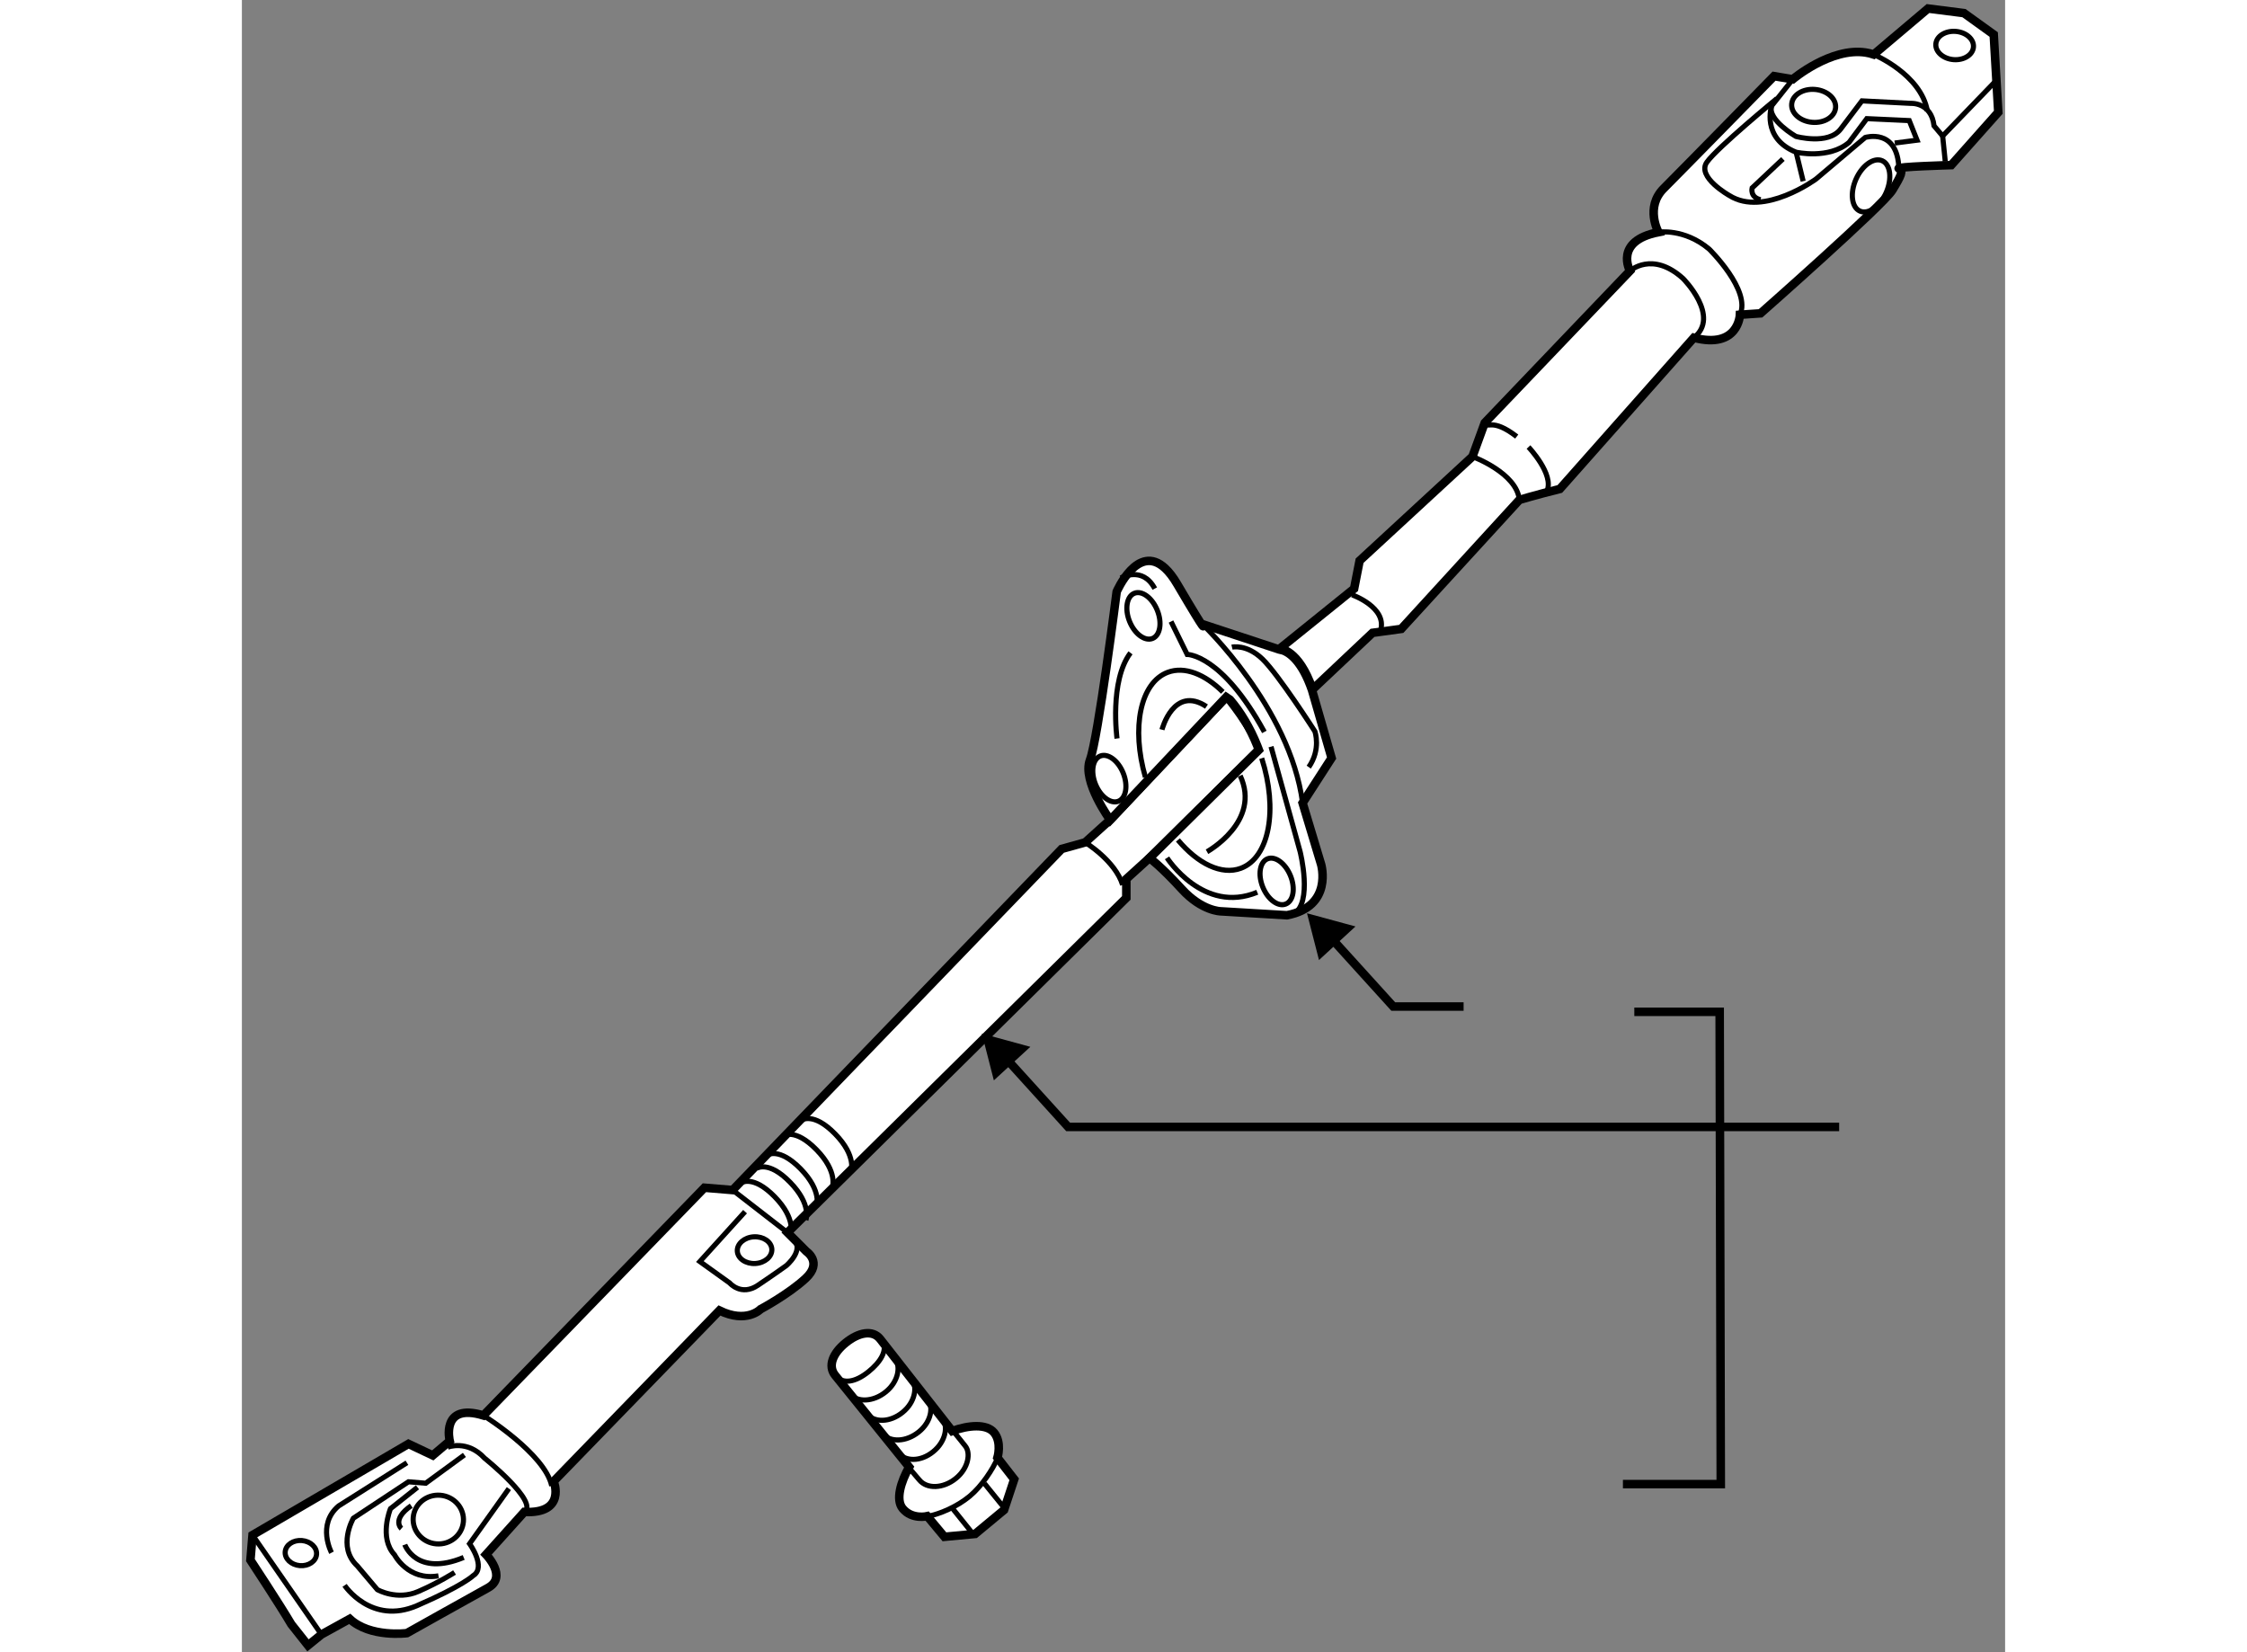 <?xml version="1.0" encoding="utf-8"?>
<!-- Generator: Adobe Illustrator 15.1.0, SVG Export Plug-In . SVG Version: 6.00 Build 0)  -->
<!DOCTYPE svg PUBLIC "-//W3C//DTD SVG 1.1//EN" "http://www.w3.org/Graphics/SVG/1.1/DTD/svg11.dtd">
<svg version="1.1" xmlns="http://www.w3.org/2000/svg" xmlns:xlink="http://www.w3.org/1999/xlink" x="0px" y="0px" width="244.8px"
	 height="180px" viewBox="13.796 75.856 103.288 96.785" enable-background="new 0 0 244.8 180" xml:space="preserve">
	
<rect x="13.796" y="75.856" width="103.288" height="96.785" fill="#808080" stroke="none"/>
	
<g><path fill="#FFFFFF" stroke="#000000" stroke-width="0.5" d="M73.401,119.744l-6.1,6.039l-0.512,0.488l-1.184,1.074v1.109
			l-19.848,19.604l1.108,1.109c0,0,0.964,0.635-0.038,1.568c-1.002,0.934-2.647,1.813-2.647,1.813s-0.811,0.855-2.41,0.076
			l-9.709,10.004c0,0,0.764,1.914-1.722,1.797l-2.241,2.494c0,0,1.277,1.309,0.114,1.951s-4.751,2.654-4.751,2.654
			s-2.149,0.281-3.35-0.834l-1.656,0.914l-0.786,0.637l-0.979-1.238c-0.673-1.145-2.394-3.756-2.394-3.756l0.123-1.469l9.135-5.34
			l1.423,0.674l0.994-0.842c0,0-0.551-2.264,1.974-1.498l12.946-13.34l1.653,0.137l19.276-19.984l1.375-0.383l1.5-1.354l6.794-7.199
			C71.49,116.65,73.003,118.477,73.401,119.744z"></path><line fill="none" stroke="#000000" stroke-width="0.3" x1="14.419" y1="165.779" x2="18.455" y2="171.605"></line><path fill="none" stroke="#000000" stroke-width="0.3" d="M26.254,167.969c0,0-0.88,0.572-2.126,1.115
			c-1.248,0.545-2.395-0.107-2.395-0.107l-1.178-1.393c-1.201-1.117-0.229-2.793-0.229-2.793l3.229-2.133l1.01,0.084l2.265-1.658"></path><ellipse transform="matrix(0.997 0.083 -0.083 0.997 13.739 -1.531)" fill="none" stroke="#000000" stroke-width="0.3" cx="25.317" cy="164.794" rx="1.474" ry="1.428"></ellipse><ellipse transform="matrix(0.997 0.083 -0.083 0.997 13.849 -0.859)" fill="none" stroke="#000000" stroke-width="0.3" cx="17.295" cy="166.758" rx="0.921" ry="0.737"></ellipse><path fill="none" stroke="#000000" stroke-width="0.3" d="M19.047,166.813c0,0-0.879-1.645,0.414-2.74l4.002-2.531"></path><path fill="none" stroke="#000000" stroke-width="0.3" d="M29.437,163.057l-2.303,3.229c0,0,0.994,1.379,0.214,1.867
			c0,0-0.604,0.596-3.289,1.758c-2.687,1.162-4.247-1.186-4.247-1.186"></path><path fill="none" stroke="#000000" stroke-width="0.3" d="M25.849,160.631c0,0,1.148-0.459,2.165,0.645
			c0,0,3.205,2.578,2.325,3.15"></path><path fill="none" stroke="#000000" stroke-width="0.3" d="M27.946,158.773c0,0,3.603,2.242,4,4.125"></path><path fill="none" stroke="#000000" stroke-width="0.3" d="M24.082,162.98l-1.583,1.254c0,0-0.696,1.697,0.237,2.701
			c0,0,0.795,1.545,2.578,1.232"></path><path fill="none" stroke="#000000" stroke-width="0.3" d="M23.339,166.34c0,0,0.673,1.902,3.45,0.75"></path><path fill="none" stroke="#000000" stroke-width="0.3" d="M23.141,165.396c0,0-0.604-0.512,0.574-1.338"></path><path fill="none" stroke="#000000" stroke-width="0.3" d="M43.271,146.834l-2.648,2.922l1.745,1.254c0,0,0.673,0.797,1.652,0.139
			s1.668-1.154,1.668-1.154s1.093-0.926,0.406-1.539"></path><line fill="none" stroke="#000000" stroke-width="0.3" x1="42.544" y1="145.57" x2="45.757" y2="148.059"></line><ellipse transform="matrix(0.998 -0.058 0.058 0.998 -8.552 2.784)" fill="none" stroke="#000000" stroke-width="0.3" cx="43.818" cy="149.145" rx="1.013" ry="0.783"></ellipse><path fill="none" stroke="#000000" stroke-width="0.3" d="M46.584,141.471c0,0,0.689-0.496,1.966,0.813
			c1.278,1.307,0.926,2.203,0.926,2.203"></path><path fill="none" stroke="#000000" stroke-width="0.3" d="M43.042,145.148c0,0,0.688-0.494,1.967,0.813
			c1.276,1.309,0.925,2.203,0.925,2.203"></path><path fill="none" stroke="#000000" stroke-width="0.3" d="M44.564,143.521c0,0,0.688-0.496,1.966,0.811
			c1.277,1.309,0.925,2.203,0.925,2.203"></path><path fill="none" stroke="#000000" stroke-width="0.3" d="M45.49,142.396c0,0,0.689-0.498,1.966,0.811s0.925,2.205,0.925,2.205"></path><path fill="none" stroke="#000000" stroke-width="0.3" d="M43.944,144.301c0,0,0.689-0.496,1.967,0.813
			c1.277,1.309,0.925,2.203,0.925,2.203"></path><path fill="none" stroke="#000000" stroke-width="0.3" d="M63.195,125.203c0,0,1.76,1.07,2.195,2.494"></path><path fill="#FFFFFF" stroke="#000000" stroke-width="0.5" d="M76.516,116.24l3.511-3.313l1.683-0.23l6.918-7.557
			c0,0,0.872-0.266,2.372-0.641l7.85-8.859c2.624,0.682,2.7-1.346,2.7-1.346l1.208-0.084c0,0,7.185-6.333,7.721-7.214
			c0.536-0.879,0.65-1.147,0.382-1.261c-0.267-0.114,3.068-0.207,3.068-0.207l2.755-3.098l-0.267-4.551l-1.744-1.255l-2.104-0.268
			l-3.182,2.692c-0.152-0.052-0.306-0.089-0.461-0.113c-2.047-0.325-4.283,1.565-4.283,1.565l-1.094-0.184
			c0,0-5.355,5.469-6.465,6.579c-1.109,1.108-0.306,2.562-0.306,2.562c-2.632,0.52-1.668,2.266-1.668,2.266l-8.509,8.902
			l-0.719,1.975l-6.611,6.102l-0.322,1.639l-4.125,3.326l-0.236,0.191C74.589,113.859,75.698,113.859,76.516,116.24z"></path><path fill="none" stroke="#000000" stroke-width="0.3" d="M78.828,110.701c0,0,2.065,0.727,1.674,2.08"></path><path fill="none" stroke="#000000" stroke-width="0.3" d="M85.882,102.602c0,0,2.601,0.955,2.747,2.539"></path><path fill="none" stroke="#000000" stroke-width="0.3" d="M86.601,100.627c0.153,0.385,0.398-0.336,1.874,0.803"></path><path fill="none" stroke="#000000" stroke-width="0.3" d="M89.164,102.043c0,0,1.529,1.607,1.078,2.586"></path><path fill="none" stroke="#000000" stroke-width="0.3" d="M95.11,91.725c0,0,1.3-1.188,3.106,0.443c0,0,2.218,2.219,0.634,3.473"></path><path fill="none" stroke="#000000" stroke-width="0.3" d="M96.778,89.458c0,0,1.5-0.244,2.968,0.988c0,0,2.478,2.424,1.804,3.848"></path><path fill="none" stroke="#000000" stroke-width="0.3" d="M116.563,80.573l-3.138,3.251l-0.504-0.598
			c-0.161-1.399-1.37-1.315-1.37-1.315l-2.853-0.146c0,0-0.521,0.696-1.248,1.652s-2.625,0.429-2.625,0.429
			s-1.674-0.972-1.422-1.783"></path><path fill="none" stroke="#000000" stroke-width="0.3" d="M109.387,79.05c0,0,2.769,1.155,3.144,3.313"></path><ellipse transform="matrix(0.997 0.083 -0.083 0.997 6.934 -9.224)" fill="none" stroke="#000000" stroke-width="0.3" cx="114.053" cy="78.515" rx="1.105" ry="0.829"></ellipse><ellipse transform="matrix(-0.915 -0.403 0.403 -0.915 174.171 210.118)" fill="none" stroke="#000000" stroke-width="0.3" cx="109.178" cy="86.746" rx="0.967" ry="1.613"></ellipse><path fill="none" stroke="#000000" stroke-width="0.3" d="M110.862,85.736c-0.076-2.409-1.973-1.828-1.973-1.828l-2.885,2.438
			c0,0-3.052,2.241-5.072,0.964c0,0-1.943-1.087-1.315-1.959c0.628-0.872,4.101-3.726,4.101-3.726"></path><path fill="none" stroke="#000000" stroke-width="0.3" d="M104.068,85.169l-1.805,1.698c0,0-0.138,0.543,0.498,0.688"></path><ellipse transform="matrix(0.997 0.083 -0.083 0.997 7.184 -8.51)" fill="none" stroke="#000000" stroke-width="0.3" cx="105.81" cy="82.032" rx="1.29" ry="0.966"></ellipse><line fill="none" stroke="#000000" stroke-width="0.3" x1="113.425" y1="83.824" x2="113.578" y2="85.314"></line><path fill="none" stroke="#000000" stroke-width="0.3" d="M110.618,84.236l1.308-0.168l-0.458-1.148l-2.486-0.114l-1.041,1.393
			c-1.194,1.01-3.099,0.573-3.099,0.573c-2.058-0.818-1.438-2.709-1.438-2.709l1.24-1.561"></path><line fill="none" stroke="#000000" stroke-width="0.3" x1="105.254" y1="86.47" x2="104.841" y2="84.771"></line></g><g><polyline fill="none" stroke="#000000" stroke-width="0.5" points="58.099,137.35 62.196,141.869 107.363,141.869 		"></polyline><polygon points="59.983,137.178 57.143,136.402 57.846,139.143 		"></polygon><polyline fill="none" stroke="#000000" stroke-width="0.5" points="94.696,162.793 100.428,162.793 100.363,135.127 
			95.363,135.127 		"></polyline></g>



	
<g><path fill="#FFFFFF" stroke="#000000" stroke-width="0.5" d="M55.405,159.684c0.953-0.346,2.014-0.434,2.448,0.088
			c0.478,0.574,0.203,1.475,0.203,1.475l0.982,1.264l-0.596,1.797l-1.693,1.404l-1.799,0.168l-1.006-1.207
			c0,0-0.89,0.215-1.439-0.447c-0.428-0.514-0.109-1.57,0.379-2.432l-4.333-5.369c-0.446-0.549-0.143-1.297,0.615-1.91
			c0.757-0.615,1.573-0.775,2.016-0.225L55.405,159.684z"></path><path fill="none" stroke="#000000" stroke-width="0.3" d="M48.55,156.424c0.446,0.551,1.197,0.398,1.954-0.215
			c0.705-0.568,1.136-1.254,0.817-1.814"></path><path fill="none" stroke="#000000" stroke-width="0.3" d="M55.401,159.609c0.296,0.355,0.712,0.885,0.767,0.951
			c0.333,0.398,0.195,1.301-0.547,1.9c-0.736,0.598-1.697,0.637-2.145,0.086l-0.72-0.846"></path><path fill="none" stroke="#000000" stroke-width="0.3" d="M54.839,158.994c0.333,0.398,0.195,1.303-0.547,1.9
			c-0.736,0.598-1.64,0.594-2.088,0.041"></path><path fill="none" stroke="#000000" stroke-width="0.3" d="M51.938,155.355c0.059,0.07,0.108,0.117,0.125,0.137
			c0.332,0.398,0.195,1.301-0.548,1.898c-0.736,0.6-1.697,0.637-2.145,0.086"></path><path fill="none" stroke="#000000" stroke-width="0.3" d="M53.043,156.693c0.333,0.398,0.195,1.303-0.547,1.9
			c-0.737,0.598-1.669,0.615-2.117,0.064"></path><path fill="none" stroke="#000000" stroke-width="0.3" d="M53.977,157.848c0.333,0.4,0.217,1.287-0.525,1.885
			c-0.737,0.598-1.697,0.637-2.146,0.086"></path><line fill="none" stroke="#000000" stroke-width="0.3" x1="58.419" y1="164.146" x2="57.299" y2="162.762"></line><line fill="none" stroke="#000000" stroke-width="0.3" x1="56.646" y1="165.74" x2="55.411" y2="164.201"></line><path fill="none" stroke="#000000" stroke-width="0.3" d="M58.066,161.26c-0.268,0.65-0.926,1.65-1.636,2.242
			c-0.746,0.619-1.762,1.053-2.476,1.182"></path></g>



	
<g><polyline fill="none" stroke="#000000" stroke-width="0.5" points="77.145,130.299 81.242,134.818 85.363,134.818 		"></polyline><polygon points="79.03,130.127 76.189,129.354 76.892,132.094 		"></polygon></g><g><path fill="#FFFFFF" stroke="#000000" stroke-width="0.5" d="M71.682,116.846c0.613,0.719,1.166,1.633,1.587,2.682l0.1,0.26
			l-6.396,6.332c0,0,0.696,0.52,1.882,1.82s2.294,1.301,2.294,1.301l3.863,0.23c2.723-0.512,2.005-2.975,2.005-2.975l-1.086-3.604
			l1.699-2.633l-1.147-3.977c-0.582-1.693-1.311-2.182-1.683-2.322l-0.244-0.059l-4.498-1.484c0,0,0.474,0.965-1.469-2.34
			c-0.243-0.416-0.48-0.717-0.711-0.932c-1.608-1.496-2.838,1.373-2.838,1.373s-1.088,8.6-1.563,9.854s1.185,3.52,1.185,3.52
			l6.794-7.199L71.682,116.846z"></path><path fill="none" stroke="#000000" stroke-width="0.3" d="M73.536,120.27c0.964,2.996,0.453,5.824-1.222,6.449
			c-1.133,0.42-2.524-0.27-3.687-1.658"></path><path fill="none" stroke="#000000" stroke-width="0.3" d="M66.722,121.383c-0.835-2.881-0.303-5.541,1.313-6.145
			c0.986-0.367,2.167,0.107,3.224,1.15"></path><path fill="none" stroke="#000000" stroke-width="0.3" d="M70.059,112.418c0,0,5.14,4.867,5.873,10.475"></path><ellipse transform="matrix(0.927 -0.374 0.374 0.927 -37.041 33.034)" fill="none" stroke="#000000" stroke-width="0.3" cx="66.627" cy="111.993" rx="0.875" ry="1.427"></ellipse><ellipse transform="matrix(0.927 -0.374 0.374 0.927 -40.752 32.978)" fill="none" stroke="#000000" stroke-width="0.3" cx="64.628" cy="121.532" rx="0.875" ry="1.427"></ellipse><ellipse transform="matrix(0.927 -0.375 0.375 0.927 -42.369 37.171)" fill="none" stroke="#000000" stroke-width="0.3" cx="74.389" cy="127.523" rx="0.876" ry="1.428"></ellipse><path fill="none" stroke="#000000" stroke-width="0.3" d="M65.292,109.709c0,0,1.262-0.727,1.981,0.627"></path><path fill="none" stroke="#000000" stroke-width="0.3" d="M68.223,112.264l0.948,1.928c0,0,2.034-0.014,4.52,4.539"></path><path fill="none" stroke="#000000" stroke-width="0.3" d="M74.082,119.594l1.704,6.15c0,0,0.765,3.023-0.398,3.664"></path><path fill="none" stroke="#000000" stroke-width="0.3" d="M71.794,113.766c0,0,0.849-0.207,1.79,0.701
			c0.941,0.912,3.067,4.232,3.067,4.232s0.375,1.049-0.36,2.096"></path><path fill="none" stroke="#000000" stroke-width="0.3" d="M65.061,119.117c0,0-0.458-3.365,0.789-5.018"></path><path fill="none" stroke="#000000" stroke-width="0.3" d="M67.99,126.109c0,0,2.126,3.322,5.286,2.014"></path><path fill="none" stroke="#000000" stroke-width="0.3" d="M70.331,125.75c0,0,3.199-1.764,1.944-4.457"></path><path fill="none" stroke="#000000" stroke-width="0.3" d="M67.693,118.6c0,0,0.682-2.625,2.608-1.354"></path></g>


</svg>